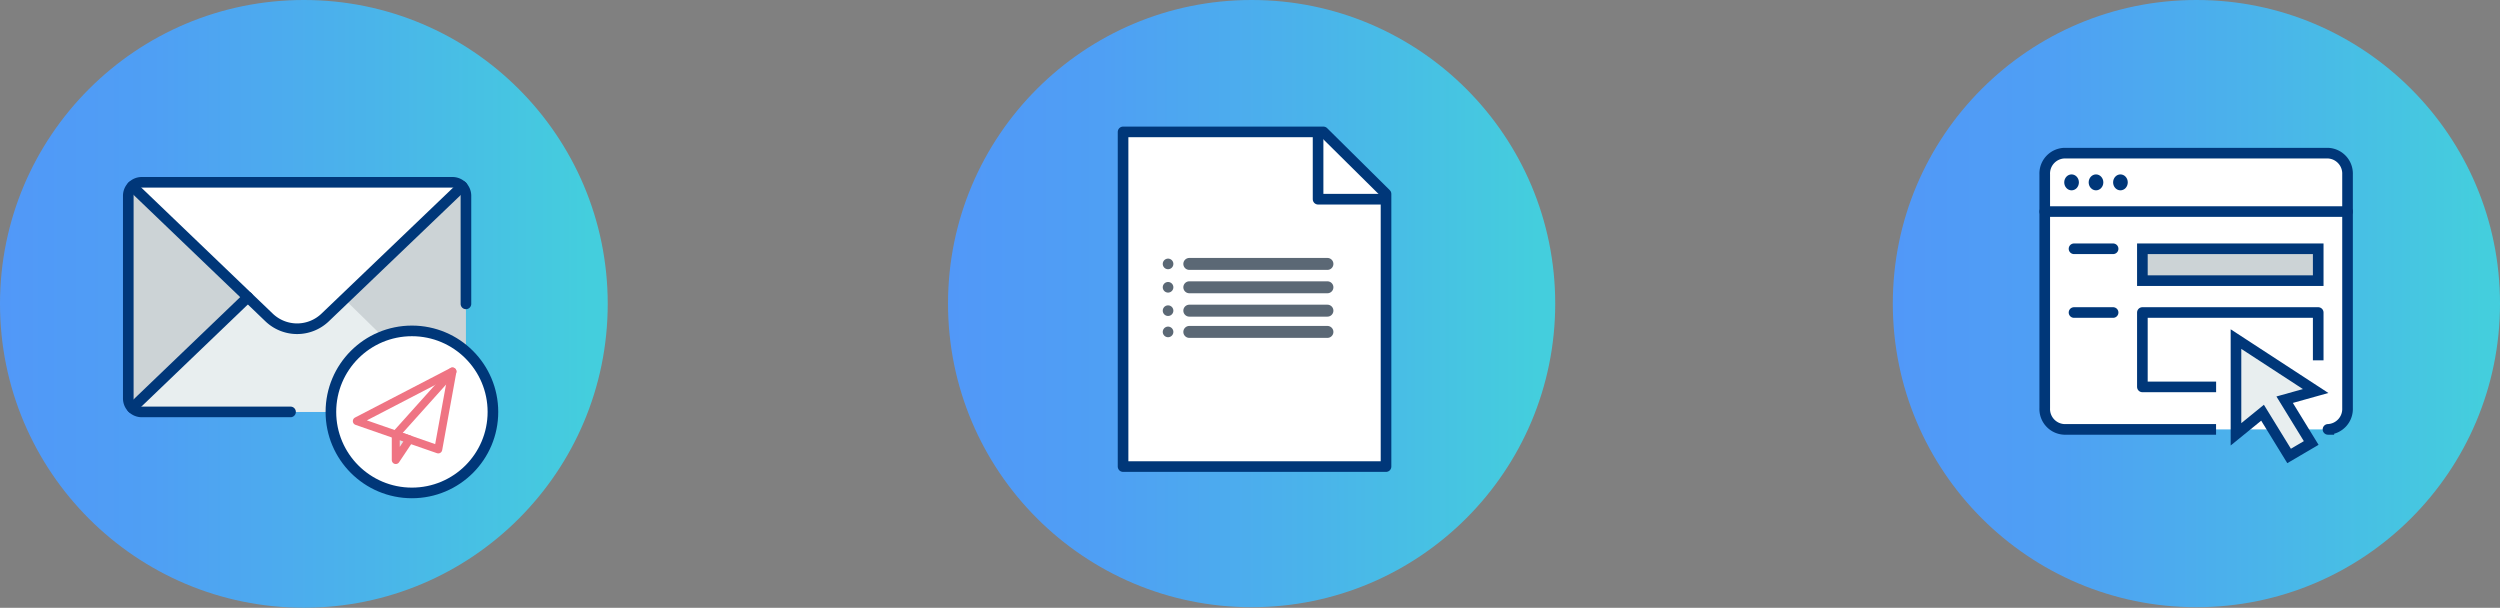 <svg xmlns="http://www.w3.org/2000/svg" xmlns:xlink="http://www.w3.org/1999/xlink" width="470.61" height="114.41" viewBox="0 0 470.61 114.41"><rect x="0" y="0" width="470.61" height="114.41" fill="#808080" stroke="none"/><defs><linearGradient id="a" y1="57.2" x2="114.41" y2="57.2" gradientUnits="userSpaceOnUse"><stop offset="0" stop-color="#5198f8"/><stop offset="0.25" stop-color="#4f9ff4"/><stop offset="0.61" stop-color="#4ab4ea"/><stop offset="0.97" stop-color="#44cedd"/></linearGradient><linearGradient id="b" x1="178.63" y1="57.15" x2="292.93" y2="57.15" gradientTransform="translate(-0.19 0.07) rotate(-0.02)" xlink:href="#a"/><linearGradient id="c" x1="356.3" y1="57.15" x2="470.61" y2="57.15" xlink:href="#a"/></defs><title>visual-localized-throughout</title><circle cx="57.2" cy="57.2" r="57.2" fill="url(#a)"/><rect x="24.15" y="34.32" width="63.56" height="43.22" rx="2.54" fill="#ccd3d6"/><path d="M26.69,77.54H85.17a2.57,2.57,0,0,0,1.1-.25L64.46,55.93H45.91L24.77,76.65A2.54,2.54,0,0,0,26.69,77.54Z" fill="#e8eeef"/><path d="M87,35.07,61.21,59.76a7.63,7.63,0,0,1-10.56,0L24.9,35.07" fill="#fff" stroke="#003779" stroke-linecap="round" stroke-linejoin="round" stroke-width="2"/><line x1="46.66" y1="55.93" x2="24.9" y2="76.8" fill="none" stroke="#003779" stroke-linecap="round" stroke-linejoin="round" stroke-width="2"/><path d="M87.71,57.2V36.86a2.54,2.54,0,0,0-2.54-2.54H26.69a2.54,2.54,0,0,0-2.54,2.54V75a2.54,2.54,0,0,0,2.54,2.54h28" fill="none" stroke="#003779" stroke-linecap="round" stroke-linejoin="round" stroke-width="2"/><circle cx="77.54" cy="77.54" r="15.25" fill="#fff" stroke="#003779" stroke-linecap="round" stroke-linejoin="round" stroke-width="2"/><polygon points="67.17 79.27 85.17 69.93 82.5 84.6 67.17 79.27" fill="#fff" stroke="#ef7483" stroke-linecap="round" stroke-linejoin="round" stroke-width="1.5"/><line x1="85.17" y1="69.93" x2="74.5" y2="81.82" fill="none" stroke="#ef7483" stroke-linecap="round" stroke-linejoin="round" stroke-width="1.5"/><polygon points="74.5 86.6 77.09 82.72 74.5 81.82 74.5 86.6" fill="#e6e7ea" stroke="#ef7483" stroke-linecap="round" stroke-linejoin="round" stroke-width="1.5"/><circle cx="235.61" cy="57.15" r="57.15" fill="url(#b)"/><polygon points="260.91 87.83 211.41 87.83 211.41 24.83 249.12 24.83 260.91 36.5 260.91 87.83" fill="#fff" stroke="#003779" stroke-linecap="round" stroke-linejoin="round" stroke-width="2"/><polyline points="248.12 25.83 248.12 37.5 259.91 37.5" fill="#fff" stroke="#003779" stroke-linecap="round" stroke-linejoin="round" stroke-width="2"/><line x1="223.88" y1="54.08" x2="249.88" y2="54.08" fill="none" stroke="#5b6875" stroke-linecap="round" stroke-linejoin="round" stroke-width="2.25"/><polyline points="223.88 49.68 229.55 49.68 249.88 49.68" fill="none" stroke="#5b6875" stroke-linecap="round" stroke-linejoin="round" stroke-width="2.25"/><line x1="223.88" y1="58.48" x2="249.88" y2="58.48" fill="none" stroke="#5b6875" stroke-linecap="round" stroke-linejoin="round" stroke-width="2.25"/><line x1="223.88" y1="62.48" x2="249.88" y2="62.48" fill="none" stroke="#5b6875" stroke-linecap="round" stroke-linejoin="round" stroke-width="2.25"/><line x1="219.88" y1="54.08" x2="219.88" y2="54.08" fill="none" stroke="#5b6875" stroke-linecap="round" stroke-linejoin="round" stroke-width="2"/><line x1="219.88" y1="49.68" x2="219.88" y2="49.68" fill="none" stroke="#5b6875" stroke-linecap="round" stroke-linejoin="round" stroke-width="2"/><line x1="219.88" y1="58.48" x2="219.88" y2="58.48" fill="none" stroke="#5b6875" stroke-linecap="round" stroke-linejoin="round" stroke-width="2"/><line x1="219.88" y1="62.48" x2="219.88" y2="62.48" fill="none" stroke="#5b6875" stroke-linecap="round" stroke-linejoin="round" stroke-width="2"/><circle cx="413.46" cy="57.15" r="57.15" fill="url(#c)"/><path d="M416.16,80.83H388.58a3.84,3.84,0,0,1-3.67-4v-44a3.84,3.84,0,0,1,3.67-4h49.65a3.85,3.85,0,0,1,3.68,4v44a3.85,3.85,0,0,1-3.68,4h.16" fill="#fff" stroke="#003779" stroke-linecap="square" stroke-linejoin="round" stroke-width="2"/><line x1="384.91" y1="39.83" x2="441.91" y2="39.83" fill="none" stroke="#003779" stroke-linecap="round" stroke-linejoin="round" stroke-width="2"/><ellipse cx="389.96" cy="34.33" rx="1.38" ry="1.5" fill="#003779"/><ellipse cx="394.56" cy="34.33" rx="1.38" ry="1.5" fill="#003779"/><ellipse cx="399.16" cy="34.33" rx="1.38" ry="1.5" fill="#003779"/><rect x="403.29" y="46.83" width="33.1" height="6" fill="#ccd3d6" stroke="#003779" stroke-miterlimit="10" stroke-width="2"/><polyline points="416.17 72.83 403.29 72.83 403.29 58.83 436.39 58.83 436.39 66.83" fill="none" stroke="#003779" stroke-linecap="square" stroke-linejoin="round" stroke-width="2"/><line x1="390.42" y1="58.83" x2="397.78" y2="58.83" fill="none" stroke="#003779" stroke-linecap="round" stroke-linejoin="round" stroke-width="2"/><line x1="390.42" y1="46.83" x2="397.78" y2="46.83" fill="none" stroke="#003779" stroke-linecap="round" stroke-linejoin="round" stroke-width="2"/><polygon points="420.91 63.83 420.91 81.76 425.91 77.69 430.91 85.83 435.07 83.39 430.07 75.24 435.91 73.61 420.91 63.83" fill="#e8eeef" stroke="#003779" stroke-miterlimit="10" stroke-width="2"/></svg>